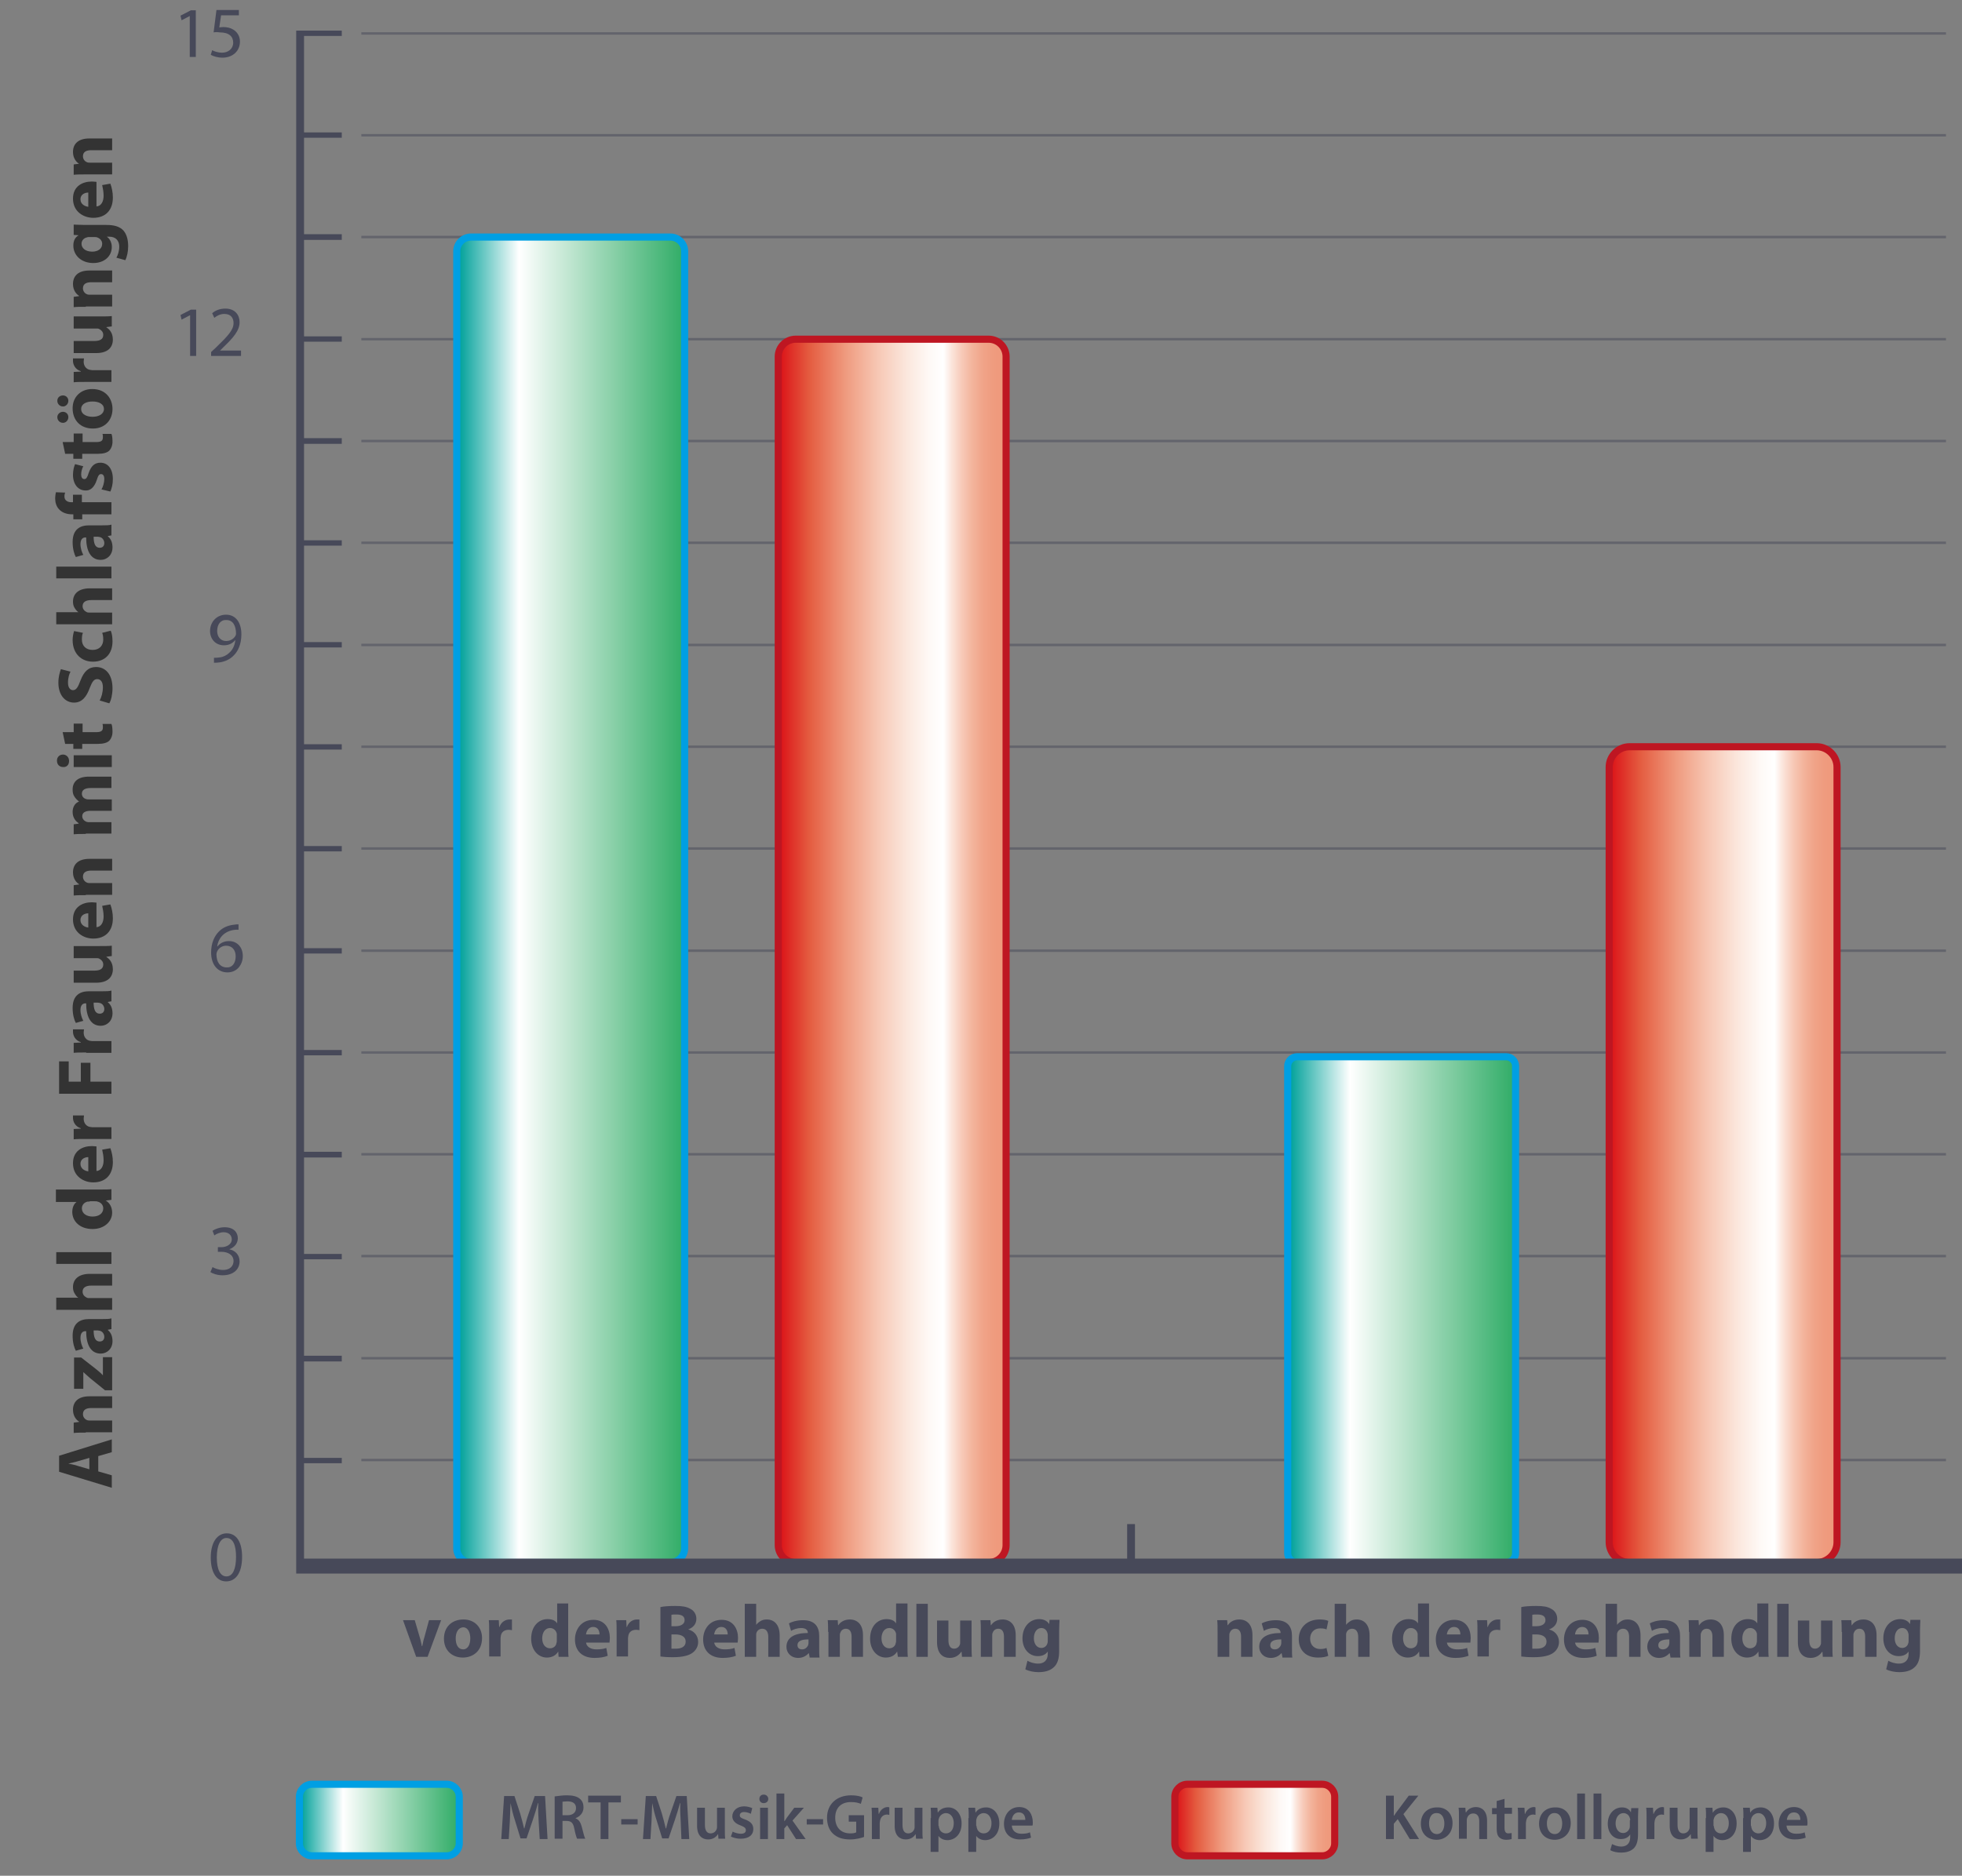 <?xml version="1.0" encoding="utf-8"?>
<!-- Generator: Adobe Illustrator 19.1.0, SVG Export Plug-In . SVG Version: 6.00 Build 0)  -->
<svg version="1.1" id="Ebene_1" xmlns="http://www.w3.org/2000/svg" xmlns:xlink="http://www.w3.org/1999/xlink" x="0px" y="0px"
	 viewBox="0 0 551.1 527" enable-background="new 0 0 551.1 527" xml:space="preserve">
<rect x="0" y="0" width="551.1" height="527" fill="#808080" stroke="none"/>
<line opacity="0.51" fill="none" stroke="#474959" stroke-width="0.688" x1="101.5" y1="9.4" x2="546.6" y2="9.4"/>
<line opacity="0.51" fill="none" stroke="#474959" stroke-width="0.688" x1="101.5" y1="38" x2="546.6" y2="38"/>
<line opacity="0.51" fill="none" stroke="#474959" stroke-width="0.688" x1="101.5" y1="66.6" x2="546.6" y2="66.6"/>
<line opacity="0.51" fill="none" stroke="#474959" stroke-width="0.688" x1="101.5" y1="95.3" x2="546.6" y2="95.3"/>
<line opacity="0.51" fill="none" stroke="#474959" stroke-width="0.688" x1="101.5" y1="123.9" x2="546.6" y2="123.9"/>
<line opacity="0.51" fill="none" stroke="#474959" stroke-width="0.688" x1="101.5" y1="152.5" x2="546.6" y2="152.5"/>
<line opacity="0.51" fill="none" stroke="#474959" stroke-width="0.688" x1="101.5" y1="181.2" x2="546.6" y2="181.2"/>
<line opacity="0.51" fill="none" stroke="#474959" stroke-width="0.688" x1="101.5" y1="209.8" x2="546.6" y2="209.8"/>
<line opacity="0.51" fill="none" stroke="#474959" stroke-width="0.688" x1="101.5" y1="238.4" x2="546.6" y2="238.4"/>
<line opacity="0.51" fill="none" stroke="#474959" stroke-width="0.688" x1="101.5" y1="267.1" x2="546.6" y2="267.1"/>
<line opacity="0.51" fill="none" stroke="#474959" stroke-width="0.688" x1="101.5" y1="295.7" x2="546.6" y2="295.7"/>
<line opacity="0.51" fill="none" stroke="#474959" stroke-width="0.688" x1="101.5" y1="324.3" x2="546.6" y2="324.3"/>
<line opacity="0.51" fill="none" stroke="#474959" stroke-width="0.688" x1="101.5" y1="352.9" x2="546.6" y2="352.9"/>
<line opacity="0.51" fill="none" stroke="#474959" stroke-width="0.688" x1="101.5" y1="381.6" x2="546.6" y2="381.6"/>
<line opacity="0.51" fill="none" stroke="#474959" stroke-width="0.688" x1="101.5" y1="410.2" x2="546.6" y2="410.2"/>
<g>
	<linearGradient id="SVGID_1_" gradientUnits="userSpaceOnUse" x1="128.323" y1="252.793" x2="192.323" y2="252.793">
		<stop  offset="9.326817e-03" style="stop-color:#00A19A"/>
		<stop  offset="0.273" style="stop-color:#FFFFFF"/>
		<stop  offset="1" style="stop-color:#2FAC66"/>
	</linearGradient>
	<path fill="url(#SVGID_1_)" d="M128.3,70.6c0-2.2,1.8-4,4-4h56c2.2,0,4,1.8,4,4V435c0,2.2-1.8,4-4,4h-56c-2.2,0-4-1.8-4-4V70.6z"/>
	<path fill="none" stroke="#009FE3" stroke-width="2" d="M128.3,70.6c0-2.2,1.8-4,4-4h56c2.2,0,4,1.8,4,4V435c0,2.2-1.8,4-4,4h-56
		c-2.2,0-4-1.8-4-4V70.6z"/>
</g>
<g>
	<linearGradient id="SVGID_2_" gradientUnits="userSpaceOnUse" x1="218.608" y1="267.123" x2="282.608" y2="267.123">
		<stop  offset="0" style="stop-color:#DB0F16"/>
		<stop  offset="0.134" style="stop-color:#E45B3F"/>
		<stop  offset="0.294" style="stop-color:#EF9A7E"/>
		<stop  offset="0.439" style="stop-color:#F7C8B5"/>
		<stop  offset="0.564" style="stop-color:#FBE7DD"/>
		<stop  offset="0.663" style="stop-color:#FEF9F6"/>
		<stop  offset="0.725" style="stop-color:#FFFFFF"/>
		<stop  offset="0.764" style="stop-color:#FBE3D9"/>
		<stop  offset="0.807" style="stop-color:#F7C9B7"/>
		<stop  offset="0.852" style="stop-color:#F3B49C"/>
		<stop  offset="0.897" style="stop-color:#F0A489"/>
		<stop  offset="0.946" style="stop-color:#EF9B7E"/>
		<stop  offset="1" style="stop-color:#EE987B"/>
	</linearGradient>
	<path fill="url(#SVGID_2_)" d="M218.6,100.2c0-2.7,2.2-4.9,4.9-4.9h54.2c2.7,0,4.9,2.2,4.9,4.9v333.9c0,2.7-2.2,4.9-4.9,4.9h-54.2
		c-2.7,0-4.9-2.2-4.9-4.9V100.2z"/>
	<path fill="none" stroke="#BE1622" stroke-width="2" d="M218.6,100.2c0-2.7,2.2-4.9,4.9-4.9h54.2c2.7,0,4.9,2.2,4.9,4.9v333.9
		c0,2.7-2.2,4.9-4.9,4.9h-54.2c-2.7,0-4.9-2.2-4.9-4.9V100.2z"/>
</g>
<g>
	<linearGradient id="SVGID_3_" gradientUnits="userSpaceOnUse" x1="361.729" y1="367.962" x2="425.729" y2="367.962">
		<stop  offset="9.326817e-03" style="stop-color:#00A19A"/>
		<stop  offset="0.273" style="stop-color:#FFFFFF"/>
		<stop  offset="1" style="stop-color:#2FAC66"/>
	</linearGradient>
	<path fill="url(#SVGID_3_)" d="M361.7,299.5c0-1.4,1.2-2.6,2.6-2.6h58.8c1.4,0,2.6,1.2,2.6,2.6v136.9c0,1.4-1.2,2.6-2.6,2.6h-58.8
		c-1.4,0-2.6-1.2-2.6-2.6V299.5z"/>
	<path fill="none" stroke="#009FE3" stroke-width="2" d="M361.7,299.5c0-1.4,1.2-2.6,2.6-2.6h58.8c1.4,0,2.6,1.2,2.6,2.6v136.9
		c0,1.4-1.2,2.6-2.6,2.6h-58.8c-1.4,0-2.6-1.2-2.6-2.6V299.5z"/>
</g>
<g>
	<linearGradient id="SVGID_4_" gradientUnits="userSpaceOnUse" x1="452.013" y1="324.385" x2="516.013" y2="324.385">
		<stop  offset="0" style="stop-color:#DB0F16"/>
		<stop  offset="0.134" style="stop-color:#E45B3F"/>
		<stop  offset="0.294" style="stop-color:#EF9A7E"/>
		<stop  offset="0.439" style="stop-color:#F7C8B5"/>
		<stop  offset="0.564" style="stop-color:#FBE7DD"/>
		<stop  offset="0.663" style="stop-color:#FEF9F6"/>
		<stop  offset="0.725" style="stop-color:#FFFFFF"/>
		<stop  offset="0.764" style="stop-color:#FBE3D9"/>
		<stop  offset="0.807" style="stop-color:#F7C9B7"/>
		<stop  offset="0.852" style="stop-color:#F3B49C"/>
		<stop  offset="0.897" style="stop-color:#F0A489"/>
		<stop  offset="0.946" style="stop-color:#EF9B7E"/>
		<stop  offset="1" style="stop-color:#EE987B"/>
	</linearGradient>
	<path fill="url(#SVGID_4_)" d="M452,215.5c0-3.1,2.6-5.7,5.7-5.7h52.6c3.1,0,5.7,2.6,5.7,5.7v217.8c0,3.1-2.6,5.7-5.7,5.7h-52.6
		c-3.1,0-5.7-2.6-5.7-5.7V215.5z"/>
	<path fill="none" stroke="#BE1622" stroke-width="2" d="M452,215.5c0-3.1,2.6-5.7,5.7-5.7h52.6c3.1,0,5.7,2.6,5.7,5.7v217.8
		c0,3.1-2.6,5.7-5.7,5.7h-52.6c-3.1,0-5.7-2.6-5.7-5.7V215.5z"/>
</g>
<polygon fill="#474959" points="318.8,437.9 318.8,428.2 316.6,428.2 316.6,437.9 85.4,437.9 85.4,411.1 96,411.1 96,409.6 
	85.4,409.6 85.4,382.5 96,382.5 96,380.9 85.4,380.9 85.4,353.8 96,353.8 96,352.3 85.4,352.3 85.4,325.2 96,325.2 96,323.6 
	85.4,323.6 85.4,296.5 96,296.5 96,295 85.4,295 85.4,267.9 96,267.9 96,266.4 85.4,266.4 85.4,239.2 96,239.2 96,237.7 85.4,237.7 
	85.4,210.6 96,210.6 96,209.1 85.4,209.1 85.4,181.9 96,181.9 96,180.4 85.4,180.4 85.4,153.3 96,153.3 96,151.8 85.4,151.8 
	85.4,124.7 96,124.7 96,123.1 85.4,123.1 85.4,96 96,96 96,94.5 85.4,94.5 85.4,67.4 96,67.4 96,65.8 85.4,65.8 85.4,38.7 96,38.7 
	96,37.2 85.4,37.2 85.4,10.1 96,10.1 96,8.6 83.2,8.6 83.2,442.1 551.1,442.1 551.1,437.9 "/>
<g>
	<path fill="#474959" d="M342,458.5c0-1.3,0-2.4-0.1-3.3h2.8l0.1,1.4h0.1c0.4-0.7,1.5-1.6,3.2-1.6c2.1,0,3.7,1.4,3.7,4.4v6.1h-3.2
		v-5.7c0-1.3-0.5-2.2-1.6-2.2c-0.9,0-1.4,0.6-1.6,1.2c-0.1,0.2-0.1,0.5-0.1,0.8v5.9H342V458.5z"/>
	<path fill="#474959" d="M360.2,465.5l-0.2-1h-0.1c-0.7,0.8-1.7,1.3-2.9,1.3c-2.1,0-3.3-1.5-3.3-3.1c0-2.7,2.4-3.9,6-3.9v-0.1
		c0-0.5-0.3-1.3-1.9-1.3c-1,0-2.2,0.4-2.8,0.8l-0.6-2.1c0.7-0.4,2.1-0.9,4-0.9c3.4,0,4.5,2,4.5,4.4v3.6c0,1,0,1.9,0.1,2.5H360.2z
		 M359.8,460.6c-1.7,0-3,0.4-3,1.6c0,0.8,0.5,1.2,1.3,1.2c0.8,0,1.4-0.5,1.7-1.2c0-0.2,0.1-0.4,0.1-0.5V460.6z"/>
	<path fill="#474959" d="M373.1,465.2c-0.6,0.3-1.6,0.5-2.9,0.5c-3.3,0-5.4-2-5.4-5.2c0-3,2.1-5.5,5.9-5.5c0.8,0,1.8,0.1,2.4,0.4
		l-0.5,2.4c-0.4-0.2-0.9-0.3-1.8-0.3c-1.7,0-2.8,1.2-2.8,2.9c0,1.9,1.3,2.9,2.8,2.9c0.8,0,1.3-0.1,1.8-0.3L373.1,465.2z"/>
	<path fill="#474959" d="M374.9,450.6h3.2v5.9h0c0.3-0.4,0.8-0.8,1.3-1.1c0.5-0.3,1.1-0.4,1.7-0.4c2,0,3.6,1.4,3.6,4.5v6h-3.2v-5.6
		c0-1.3-0.5-2.3-1.7-2.3c-0.8,0-1.4,0.5-1.6,1.1c-0.1,0.2-0.1,0.5-0.1,0.7v6.1h-3.2V450.6z"/>
	<path fill="#474959" d="M401.4,450.6v11.8c0,1.2,0,2.4,0.1,3.1h-2.8l-0.1-1.5h0c-0.7,1.2-1.9,1.7-3.2,1.7c-2.4,0-4.4-2.1-4.4-5.3
		c0-3.5,2.1-5.5,4.6-5.5c1.3,0,2.2,0.4,2.7,1.2h0v-5.6H401.4z M398.2,459.6c0-0.2,0-0.4,0-0.6c-0.2-0.9-0.9-1.6-1.9-1.6
		c-1.4,0-2.2,1.3-2.2,2.9c0,1.7,0.9,2.8,2.2,2.8c0.9,0,1.7-0.6,1.8-1.5c0.1-0.2,0.1-0.5,0.1-0.7V459.6z"/>
	<path fill="#474959" d="M406.4,461.4c0.1,1.3,1.4,2,2.9,2c1.1,0,2-0.1,2.8-0.4l0.4,2.2c-1.1,0.4-2.3,0.6-3.7,0.6
		c-3.5,0-5.5-2-5.5-5.2c0-2.6,1.6-5.5,5.2-5.5c3.3,0,4.6,2.6,4.6,5.1c0,0.5-0.1,1-0.1,1.3H406.4z M410.2,459.2
		c0-0.8-0.3-2.1-1.8-2.1c-1.3,0-1.9,1.2-2,2.1H410.2z"/>
	<path fill="#474959" d="M415,458.6c0-1.5,0-2.5-0.1-3.4h2.8l0.1,1.9h0.1c0.5-1.5,1.8-2.1,2.8-2.1c0.3,0,0.4,0,0.7,0v3
		c-0.2,0-0.5-0.1-0.9-0.1c-1.2,0-2,0.6-2.2,1.6c0,0.2-0.1,0.5-0.1,0.7v5.2H415V458.6z"/>
	<path fill="#474959" d="M427.4,451.5c0.8-0.2,2.5-0.3,4.1-0.3c2,0,3.2,0.2,4.2,0.8c1,0.5,1.7,1.5,1.7,2.8c0,1.3-0.7,2.4-2.3,3v0
		c1.6,0.4,2.8,1.7,2.8,3.5c0,1.3-0.6,2.3-1.5,3c-1,0.8-2.8,1.3-5.6,1.3c-1.6,0-2.8-0.1-3.5-0.2V451.5z M430.5,456.9h1
		c1.7,0,2.6-0.7,2.6-1.7c0-1.1-0.8-1.6-2.3-1.6c-0.7,0-1.1,0-1.4,0.1V456.9z M430.5,463.2c0.3,0,0.7,0,1.2,0c1.4,0,2.7-0.5,2.7-2
		c0-1.4-1.3-2-2.9-2h-1.1V463.2z"/>
	<path fill="#474959" d="M442.4,461.4c0.1,1.3,1.4,2,2.9,2c1.1,0,2-0.1,2.8-0.4l0.4,2.2c-1,0.4-2.3,0.6-3.7,0.6
		c-3.5,0-5.5-2-5.5-5.2c0-2.6,1.6-5.5,5.2-5.5c3.3,0,4.6,2.6,4.6,5.1c0,0.5-0.1,1-0.1,1.3H442.4z M446.2,459.2
		c0-0.8-0.3-2.1-1.8-2.1c-1.3,0-1.9,1.2-2,2.1H446.2z"/>
	<path fill="#474959" d="M451,450.6h3.2v5.9h0c0.3-0.4,0.8-0.8,1.3-1.1c0.5-0.3,1.1-0.4,1.7-0.4c2,0,3.6,1.4,3.6,4.5v6h-3.2v-5.6
		c0-1.3-0.5-2.3-1.7-2.3c-0.8,0-1.4,0.5-1.6,1.1c-0.1,0.2-0.1,0.5-0.1,0.7v6.1H451V450.6z"/>
	<path fill="#474959" d="M469.2,465.5l-0.2-1h-0.1c-0.7,0.8-1.7,1.3-2.9,1.3c-2.1,0-3.3-1.5-3.3-3.1c0-2.7,2.4-3.9,6-3.9v-0.1
		c0-0.5-0.3-1.3-1.9-1.3c-1.1,0-2.2,0.4-2.8,0.8l-0.6-2.1c0.7-0.4,2.1-0.9,4-0.9c3.4,0,4.5,2,4.5,4.4v3.6c0,1,0,1.9,0.1,2.5H469.2z
		 M468.8,460.6c-1.7,0-3,0.4-3,1.6c0,0.8,0.5,1.2,1.3,1.2c0.8,0,1.4-0.5,1.7-1.2c0-0.2,0.1-0.4,0.1-0.5V460.6z"/>
	<path fill="#474959" d="M474.4,458.5c0-1.3,0-2.4-0.1-3.3h2.8l0.1,1.4h0.1c0.4-0.7,1.5-1.6,3.2-1.6c2.1,0,3.7,1.4,3.7,4.4v6.1H481
		v-5.7c0-1.3-0.5-2.2-1.6-2.2c-0.9,0-1.4,0.6-1.6,1.2c-0.1,0.2-0.1,0.5-0.1,0.8v5.9h-3.2V458.5z"/>
	<path fill="#474959" d="M496.7,450.6v11.8c0,1.2,0,2.4,0.1,3.1h-2.8l-0.1-1.5h0c-0.7,1.2-1.9,1.7-3.2,1.7c-2.4,0-4.4-2.1-4.4-5.3
		c0-3.5,2.1-5.5,4.6-5.5c1.3,0,2.2,0.4,2.7,1.2h0v-5.6H496.7z M493.5,459.6c0-0.2,0-0.4,0-0.6c-0.2-0.9-0.9-1.6-1.9-1.6
		c-1.4,0-2.2,1.3-2.2,2.9c0,1.7,0.9,2.8,2.2,2.8c0.9,0,1.7-0.6,1.8-1.5c0.1-0.2,0.1-0.5,0.1-0.7V459.6z"/>
	<path fill="#474959" d="M499.2,450.6h3.2v14.9h-3.2V450.6z"/>
	<path fill="#474959" d="M514.7,462.2c0,1.3,0,2.4,0.1,3.3H512l-0.1-1.4h-0.1c-0.4,0.6-1.4,1.7-3.2,1.7c-2.1,0-3.6-1.3-3.6-4.5v-6
		h3.2v5.5c0,1.5,0.5,2.4,1.6,2.4c0.9,0,1.4-0.6,1.6-1.1c0.1-0.2,0.1-0.4,0.1-0.7v-6.1h3.2V462.2z"/>
	<path fill="#474959" d="M517.3,458.5c0-1.3,0-2.4-0.1-3.3h2.8l0.1,1.4h0.1c0.4-0.7,1.5-1.6,3.2-1.6c2.1,0,3.7,1.4,3.7,4.4v6.1h-3.2
		v-5.7c0-1.3-0.5-2.2-1.6-2.2c-0.9,0-1.4,0.6-1.6,1.2c-0.1,0.2-0.1,0.5-0.1,0.8v5.9h-3.2V458.5z"/>
	<path fill="#474959" d="M539.4,455.2c0,0.7-0.1,1.5-0.1,3v5.7c0,2-0.4,3.6-1.6,4.6c-1.1,1-2.7,1.3-4.2,1.3c-1.3,0-2.8-0.3-3.7-0.8
		l0.6-2.4c0.7,0.4,1.8,0.8,3,0.8c1.5,0,2.7-0.8,2.7-2.7v-0.7h0c-0.6,0.9-1.6,1.3-2.8,1.3c-2.5,0-4.3-2.1-4.3-5
		c0-3.3,2.1-5.4,4.7-5.4c1.4,0,2.3,0.6,2.8,1.4h0l0.1-1.2H539.4z M536.1,459.4c0-0.2,0-0.4-0.1-0.6c-0.2-0.8-0.8-1.4-1.7-1.4
		c-1.2,0-2.1,1.1-2.1,2.9c0,1.5,0.8,2.7,2.1,2.7c0.8,0,1.5-0.5,1.7-1.3c0.1-0.2,0.1-0.6,0.1-0.8V459.4z"/>
</g>
<g>
	<path fill="#474959" d="M116.5,455.2l1.4,4.8c0.3,0.9,0.4,1.7,0.6,2.5h0.1c0.2-0.8,0.3-1.6,0.6-2.5l1.3-4.8h3.4l-3.8,10.3h-3.2
		l-3.7-10.3H116.5z"/>
	<path fill="#474959" d="M135.4,460.2c0,3.8-2.7,5.5-5.4,5.5c-3,0-5.3-2-5.3-5.3c0-3.3,2.2-5.4,5.5-5.4
		C133.3,455,135.4,457.2,135.4,460.2z M128,460.3c0,1.8,0.7,3.1,2.1,3.1c1.2,0,2-1.2,2-3.1c0-1.5-0.6-3.1-2-3.1
		C128.6,457.3,128,458.8,128,460.3z"/>
	<path fill="#474959" d="M137.4,458.6c0-1.5,0-2.5-0.1-3.4h2.8l0.1,1.9h0.1c0.5-1.5,1.8-2.1,2.8-2.1c0.3,0,0.4,0,0.7,0v3
		c-0.2,0-0.5-0.1-0.9-0.1c-1.2,0-2,0.6-2.2,1.6c0,0.2-0.1,0.5-0.1,0.7v5.2h-3.2V458.6z"/>
	<path fill="#474959" d="M159.6,450.6v11.8c0,1.2,0,2.4,0.1,3.1h-2.8l-0.1-1.5h0c-0.7,1.2-1.9,1.7-3.2,1.7c-2.4,0-4.4-2.1-4.4-5.3
		c0-3.5,2.1-5.5,4.6-5.5c1.3,0,2.2,0.4,2.7,1.2h0v-5.6H159.6z M156.4,459.6c0-0.2,0-0.4,0-0.6c-0.2-0.9-0.9-1.6-1.9-1.6
		c-1.4,0-2.2,1.3-2.2,2.9c0,1.7,0.9,2.8,2.2,2.8c0.9,0,1.7-0.6,1.8-1.5c0.1-0.2,0.1-0.5,0.1-0.7V459.6z"/>
	<path fill="#474959" d="M164.6,461.4c0.1,1.3,1.4,2,2.9,2c1.1,0,2-0.1,2.8-0.4l0.4,2.2c-1,0.4-2.3,0.6-3.7,0.6
		c-3.5,0-5.5-2-5.5-5.2c0-2.6,1.6-5.5,5.2-5.5c3.3,0,4.6,2.6,4.6,5.1c0,0.5-0.1,1-0.1,1.3H164.6z M168.4,459.2
		c0-0.8-0.3-2.1-1.8-2.1c-1.3,0-1.9,1.2-2,2.1H168.4z"/>
	<path fill="#474959" d="M173.2,458.6c0-1.5,0-2.5-0.1-3.4h2.8l0.1,1.9h0.1c0.5-1.5,1.8-2.1,2.8-2.1c0.3,0,0.4,0,0.7,0v3
		c-0.2,0-0.5-0.1-0.9-0.1c-1.2,0-2,0.6-2.2,1.6c0,0.2-0.1,0.5-0.1,0.7v5.2h-3.2V458.6z"/>
	<path fill="#474959" d="M185.6,451.5c0.8-0.2,2.5-0.3,4.1-0.3c2,0,3.1,0.2,4.2,0.8c1,0.5,1.7,1.5,1.7,2.8c0,1.3-0.7,2.4-2.3,3v0
		c1.6,0.4,2.8,1.7,2.8,3.5c0,1.3-0.6,2.3-1.5,3c-1,0.8-2.8,1.3-5.6,1.3c-1.6,0-2.8-0.1-3.5-0.2V451.5z M188.7,456.9h1
		c1.7,0,2.6-0.7,2.6-1.7c0-1.1-0.8-1.6-2.3-1.6c-0.7,0-1.1,0-1.4,0.1V456.9z M188.7,463.2c0.3,0,0.7,0,1.2,0c1.4,0,2.7-0.5,2.7-2
		c0-1.4-1.3-2-2.9-2h-1.1V463.2z"/>
	<path fill="#474959" d="M200.6,461.4c0.1,1.3,1.4,2,2.9,2c1.1,0,2-0.1,2.8-0.4l0.4,2.2c-1,0.4-2.3,0.6-3.7,0.6
		c-3.5,0-5.5-2-5.5-5.2c0-2.6,1.6-5.5,5.2-5.5c3.3,0,4.6,2.6,4.6,5.1c0,0.5-0.1,1-0.1,1.3H200.6z M204.4,459.2
		c0-0.8-0.3-2.1-1.8-2.1c-1.3,0-1.9,1.2-2,2.1H204.4z"/>
	<path fill="#474959" d="M209.2,450.6h3.2v5.9h0c0.3-0.4,0.8-0.8,1.3-1.1c0.5-0.3,1.1-0.4,1.7-0.4c2,0,3.6,1.4,3.6,4.5v6h-3.2v-5.6
		c0-1.3-0.5-2.3-1.7-2.3c-0.8,0-1.4,0.5-1.6,1.1c-0.1,0.2-0.1,0.5-0.1,0.7v6.1h-3.2V450.6z"/>
	<path fill="#474959" d="M227.4,465.5l-0.2-1h-0.1c-0.7,0.8-1.7,1.3-2.9,1.3c-2.1,0-3.3-1.5-3.3-3.1c0-2.7,2.4-3.9,6-3.9v-0.1
		c0-0.5-0.3-1.3-1.9-1.3c-1,0-2.2,0.4-2.8,0.8l-0.6-2.1c0.7-0.4,2.1-0.9,4-0.9c3.4,0,4.5,2,4.5,4.4v3.6c0,1,0,1.9,0.1,2.5H227.4z
		 M227,460.6c-1.7,0-3,0.4-3,1.6c0,0.8,0.5,1.2,1.3,1.2c0.8,0,1.4-0.5,1.7-1.2c0-0.2,0.1-0.4,0.1-0.5V460.6z"/>
	<path fill="#474959" d="M232.6,458.5c0-1.3,0-2.4-0.1-3.3h2.8l0.1,1.4h0.1c0.4-0.7,1.5-1.6,3.2-1.6c2.1,0,3.7,1.4,3.7,4.4v6.1h-3.2
		v-5.7c0-1.3-0.5-2.2-1.6-2.2c-0.9,0-1.4,0.6-1.6,1.2c-0.1,0.2-0.1,0.5-0.1,0.8v5.9h-3.2V458.5z"/>
	<path fill="#474959" d="M254.9,450.6v11.8c0,1.2,0,2.4,0.1,3.1h-2.8L252,464h0c-0.7,1.2-1.9,1.7-3.2,1.7c-2.4,0-4.4-2.1-4.4-5.3
		c0-3.5,2.1-5.5,4.6-5.5c1.3,0,2.2,0.4,2.7,1.2h0v-5.6H254.9z M251.7,459.6c0-0.2,0-0.4,0-0.6c-0.2-0.9-0.9-1.6-1.9-1.6
		c-1.4,0-2.2,1.3-2.2,2.9c0,1.7,0.9,2.8,2.2,2.8c0.9,0,1.7-0.6,1.8-1.5c0.1-0.2,0.1-0.5,0.1-0.7V459.6z"/>
	<path fill="#474959" d="M257.4,450.6h3.2v14.9h-3.2V450.6z"/>
	<path fill="#474959" d="M272.9,462.2c0,1.3,0,2.4,0.1,3.3h-2.8l-0.1-1.4H270c-0.4,0.6-1.4,1.7-3.2,1.7c-2.1,0-3.6-1.3-3.6-4.5v-6
		h3.2v5.5c0,1.5,0.5,2.4,1.6,2.4c0.9,0,1.4-0.6,1.6-1.1c0.1-0.2,0.1-0.4,0.1-0.7v-6.1h3.2V462.2z"/>
	<path fill="#474959" d="M275.5,458.5c0-1.3,0-2.4-0.1-3.3h2.8l0.1,1.4h0.1c0.4-0.7,1.5-1.6,3.2-1.6c2.1,0,3.7,1.4,3.7,4.4v6.1H282
		v-5.7c0-1.3-0.5-2.2-1.6-2.2c-0.9,0-1.4,0.6-1.6,1.2c-0.1,0.2-0.1,0.5-0.1,0.8v5.9h-3.2V458.5z"/>
	<path fill="#474959" d="M297.6,455.2c0,0.7-0.1,1.5-0.1,3v5.7c0,2-0.4,3.6-1.6,4.6c-1.1,1-2.7,1.3-4.2,1.3c-1.3,0-2.8-0.3-3.7-0.8
		l0.6-2.4c0.7,0.4,1.8,0.8,3,0.8c1.5,0,2.7-0.8,2.7-2.7v-0.7h0c-0.6,0.9-1.6,1.3-2.8,1.3c-2.5,0-4.3-2.1-4.3-5
		c0-3.3,2.1-5.4,4.7-5.4c1.4,0,2.3,0.6,2.8,1.4h0l0.1-1.2H297.6z M294.3,459.4c0-0.2,0-0.4-0.1-0.6c-0.2-0.8-0.8-1.4-1.7-1.4
		c-1.2,0-2.1,1.1-2.1,2.9c0,1.5,0.8,2.7,2.1,2.7c0.8,0,1.5-0.5,1.7-1.3c0.1-0.2,0.1-0.6,0.1-0.8V459.4z"/>
</g>
<g>
	<path fill="#474959" d="M389.3,504.5h2.2v5.6h0.1c0.3-0.5,0.6-0.9,0.9-1.3l3.2-4.3h2.7l-4.2,5.2l4.4,7H396l-3.4-5.6l-1.1,1.3v4.3
		h-2.2V504.5z"/>
	<path fill="#474959" d="M408,512.2c0,3.2-2.3,4.7-4.5,4.7c-2.5,0-4.4-1.7-4.4-4.5c0-2.9,1.9-4.6,4.5-4.6
		C406.2,507.7,408,509.5,408,512.2z M401.4,512.3c0,1.7,0.8,3,2.2,3c1.3,0,2.1-1.2,2.1-3c0-1.4-0.6-2.9-2.1-2.9
		C402,509.3,401.4,510.8,401.4,512.3z"/>
	<path fill="#474959" d="M409.8,510.5c0-1,0-1.9-0.1-2.6h1.9l0.1,1.3h0.1c0.4-0.7,1.3-1.5,2.8-1.5c1.5,0,3.1,1,3.1,3.8v5.2h-2.2v-5
		c0-1.3-0.5-2.2-1.7-2.2c-0.9,0-1.5,0.6-1.7,1.3c-0.1,0.2-0.1,0.5-0.1,0.7v5.1h-2.2V510.5z"/>
	<path fill="#474959" d="M422.6,505.4v2.5h2.1v1.7h-2.1v3.9c0,1.1,0.3,1.6,1.1,1.6c0.4,0,0.7-0.1,0.9-0.1l0,1.7
		c-0.3,0.1-0.9,0.2-1.6,0.2c-0.8,0-1.5-0.3-1.9-0.7c-0.5-0.5-0.7-1.3-0.7-2.4v-4.1h-1.3v-1.7h1.3v-2L422.6,505.4z"/>
	<path fill="#474959" d="M426.4,510.7c0-1.2,0-2-0.1-2.8h1.9l0.1,1.7h0.1c0.4-1.2,1.5-1.9,2.4-1.9c0.2,0,0.3,0,0.5,0.1v2.1
		c-0.2,0-0.4-0.1-0.6-0.1c-1.1,0-1.8,0.7-2,1.7c0,0.2-0.1,0.4-0.1,0.7v4.5h-2.2V510.7z"/>
	<path fill="#474959" d="M441.2,512.2c0,3.2-2.3,4.7-4.5,4.7c-2.5,0-4.4-1.7-4.4-4.5c0-2.9,1.9-4.6,4.5-4.6
		C439.4,507.7,441.2,509.5,441.2,512.2z M434.5,512.3c0,1.7,0.8,3,2.2,3c1.3,0,2.1-1.2,2.1-3c0-1.4-0.6-2.9-2.1-2.9
		C435.2,509.3,434.5,510.8,434.5,512.3z"/>
	<path fill="#474959" d="M443,503.9h2.2v12.8H443V503.9z"/>
	<path fill="#474959" d="M447.6,503.9h2.2v12.8h-2.2V503.9z"/>
	<path fill="#474959" d="M460.2,507.9c0,0.6-0.1,1.3-0.1,2.5v5c0,1.8-0.4,3.2-1.3,4c-0.9,0.8-2.2,1.1-3.4,1.1
		c-1.1,0-2.3-0.2-3.1-0.7l0.5-1.7c0.6,0.3,1.5,0.7,2.6,0.7c1.4,0,2.5-0.8,2.5-2.6v-0.8h0c-0.5,0.8-1.4,1.3-2.6,1.3
		c-2.2,0-3.7-1.8-3.7-4.3c0-2.9,1.9-4.6,4-4.6c1.3,0,2.1,0.6,2.5,1.4h0l0.1-1.2H460.2z M457.9,511.4c0-0.2,0-0.4-0.1-0.6
		c-0.2-0.8-0.9-1.4-1.8-1.4c-1.2,0-2.2,1.1-2.2,2.9c0,1.5,0.8,2.7,2.1,2.7c0.8,0,1.5-0.5,1.8-1.3c0.1-0.2,0.1-0.5,0.1-0.8V511.4z"/>
	<path fill="#474959" d="M462.5,510.7c0-1.2,0-2-0.1-2.8h1.9l0.1,1.7h0.1c0.4-1.2,1.5-1.9,2.4-1.9c0.2,0,0.3,0,0.5,0.1v2.1
		c-0.2,0-0.4-0.1-0.6-0.1c-1.1,0-1.8,0.7-2,1.7c0,0.2-0.1,0.4-0.1,0.7v4.5h-2.2V510.7z"/>
	<path fill="#474959" d="M476.8,514c0,1,0,1.9,0.1,2.6h-1.9l-0.1-1.3h0c-0.4,0.6-1.2,1.5-2.8,1.5c-1.6,0-3.1-1-3.1-3.8v-5.1h2.2v4.8
		c0,1.5,0.5,2.4,1.6,2.4c0.9,0,1.5-0.6,1.7-1.2c0.1-0.2,0.1-0.4,0.1-0.7v-5.3h2.2V514z"/>
	<path fill="#474959" d="M479.2,510.8c0-1.2,0-2.1-0.1-2.9h1.9l0.1,1.4h0c0.6-1,1.7-1.5,3-1.5c2,0,3.7,1.7,3.7,4.5
		c0,3.2-2,4.7-4,4.7c-1.1,0-2-0.5-2.5-1.2h0v4.5h-2.2V510.8z M481.4,513c0,0.2,0,0.4,0.1,0.6c0.2,0.9,1,1.5,1.9,1.5
		c1.4,0,2.2-1.2,2.2-2.9c0-1.5-0.8-2.8-2.2-2.8c-0.9,0-1.8,0.7-2,1.6c-0.1,0.2-0.1,0.4-0.1,0.6V513z"/>
	<path fill="#474959" d="M489.7,510.8c0-1.2,0-2.1-0.1-2.9h1.9l0.1,1.4h0c0.6-1,1.7-1.5,3-1.5c2,0,3.7,1.7,3.7,4.5
		c0,3.2-2,4.7-4,4.7c-1.1,0-2-0.5-2.5-1.2h0v4.5h-2.2V510.8z M491.9,513c0,0.2,0,0.4,0.1,0.6c0.2,0.9,1,1.5,1.9,1.5
		c1.4,0,2.2-1.2,2.2-2.9c0-1.5-0.8-2.8-2.2-2.8c-0.9,0-1.8,0.7-2,1.6c-0.1,0.2-0.1,0.4-0.1,0.6V513z"/>
	<path fill="#474959" d="M501.8,512.9c0.1,1.6,1.3,2.3,2.7,2.3c1,0,1.8-0.1,2.4-0.4l0.3,1.5c-0.8,0.3-1.8,0.5-3.1,0.5
		c-2.8,0-4.5-1.7-4.5-4.4c0-2.4,1.5-4.7,4.3-4.7c2.8,0,3.8,2.3,3.8,4.3c0,0.4,0,0.7-0.1,0.9H501.8z M505.7,511.3
		c0-0.8-0.3-2.1-1.8-2.1c-1.4,0-1.9,1.2-2,2.1H505.7z"/>
</g>
<g>
	<path fill="#474959" d="M151.3,511.7c-0.1-1.6-0.2-3.5-0.1-5.1h-0.1c-0.4,1.5-0.9,3.1-1.4,4.6l-1.8,5.3h-1.7l-1.6-5.2
		c-0.5-1.5-0.9-3.2-1.2-4.7h0c-0.1,1.6-0.1,3.5-0.2,5.2l-0.3,4.9h-2.1l0.8-12.1h2.9l1.6,4.9c0.4,1.4,0.8,2.9,1.1,4.2h0.1
		c0.3-1.3,0.7-2.8,1.2-4.2l1.7-4.9h2.9l0.7,12.1h-2.2L151.3,511.7z"/>
	<path fill="#474959" d="M155.9,504.7c0.8-0.1,2.1-0.3,3.3-0.3c1.7,0,2.9,0.3,3.7,1c0.7,0.6,1,1.4,1,2.4c0,1.6-1.1,2.6-2.2,3v0.1
		c0.9,0.3,1.4,1.2,1.7,2.3c0.4,1.5,0.7,2.9,1,3.4h-2.3c-0.2-0.4-0.5-1.4-0.8-2.9c-0.3-1.6-0.9-2.1-2.2-2.1h-1.1v5h-2.2V504.7z
		 M158.1,510h1.3c1.5,0,2.4-0.8,2.4-2c0-1.3-0.9-1.9-2.4-1.9c-0.7,0-1.2,0.1-1.4,0.1V510z"/>
	<path fill="#474959" d="M168.7,506.4h-3.5v-1.9h9.2v1.9h-3.5v10.3h-2.2V506.4z"/>
	<path fill="#474959" d="M179.1,511.1v1.5h-4.6v-1.5H179.1z"/>
	<path fill="#474959" d="M191.2,511.7c-0.1-1.6-0.2-3.5-0.1-5.1H191c-0.4,1.5-0.9,3.1-1.4,4.6l-1.8,5.3H186l-1.6-5.2
		c-0.5-1.5-0.9-3.2-1.2-4.7h0c-0.1,1.6-0.1,3.5-0.2,5.2l-0.3,4.9h-2.1l0.8-12.1h2.9l1.6,4.9c0.4,1.4,0.8,2.9,1.1,4.2h0.1
		c0.3-1.3,0.7-2.8,1.2-4.2l1.7-4.9h2.9l0.7,12.1h-2.2L191.2,511.7z"/>
	<path fill="#474959" d="M203.6,514c0,1,0,1.9,0.1,2.6h-1.9l-0.1-1.3h0c-0.4,0.6-1.2,1.5-2.8,1.5c-1.6,0-3.1-1-3.1-3.8v-5.1h2.2v4.8
		c0,1.5,0.5,2.4,1.6,2.4c0.9,0,1.5-0.6,1.7-1.2c0.1-0.2,0.1-0.4,0.1-0.7v-5.3h2.2V514z"/>
	<path fill="#474959" d="M205.8,514.6c0.5,0.3,1.5,0.6,2.3,0.6c1,0,1.4-0.4,1.4-1c0-0.6-0.4-0.9-1.4-1.3c-1.7-0.6-2.4-1.5-2.4-2.6
		c0-1.5,1.3-2.8,3.3-2.8c1,0,1.8,0.3,2.3,0.5l-0.4,1.6c-0.4-0.2-1.1-0.5-1.9-0.5c-0.8,0-1.2,0.4-1.2,0.9c0,0.6,0.4,0.8,1.5,1.2
		c1.6,0.6,2.3,1.4,2.3,2.7c0,1.6-1.2,2.7-3.6,2.7c-1.1,0-2-0.3-2.7-0.6L205.8,514.6z"/>
	<path fill="#474959" d="M215.8,505.4c0,0.7-0.5,1.2-1.3,1.2c-0.7,0-1.2-0.5-1.2-1.2c0-0.7,0.5-1.2,1.2-1.2
		C215.3,504.2,215.8,504.8,215.8,505.4z M213.5,516.7v-8.8h2.2v8.8H213.5z"/>
	<path fill="#474959" d="M220.3,511.7L220.3,511.7c0.3-0.3,0.5-0.7,0.7-1l2.1-2.8h2.7l-3.2,3.6l3.7,5.2h-2.7l-2.5-3.9l-0.8,0.9v3
		h-2.2v-12.8h2.2V511.7z"/>
	<path fill="#474959" d="M231.2,511.1v1.5h-4.6v-1.5H231.2z"/>
	<path fill="#474959" d="M242.7,516.1c-0.8,0.3-2.3,0.7-3.9,0.7c-2.1,0-3.6-0.5-4.8-1.6c-1.1-1-1.7-2.6-1.7-4.5
		c0-3.8,2.7-6.3,6.8-6.3c1.5,0,2.7,0.3,3.2,0.6l-0.5,1.8c-0.7-0.3-1.5-0.5-2.8-0.5c-2.6,0-4.4,1.5-4.4,4.4c0,2.8,1.7,4.4,4.2,4.4
		c0.8,0,1.4-0.1,1.7-0.3v-3h-2.1V510h4.3V516.1z"/>
	<path fill="#474959" d="M244.9,510.7c0-1.2,0-2-0.1-2.8h1.9l0.1,1.7h0.1c0.4-1.2,1.5-1.9,2.4-1.9c0.2,0,0.3,0,0.5,0.1v2.1
		c-0.2,0-0.4-0.1-0.6-0.1c-1.1,0-1.8,0.7-2,1.7c0,0.2-0.1,0.4-0.1,0.7v4.5h-2.2V510.7z"/>
	<path fill="#474959" d="M259.1,514c0,1,0,1.9,0.1,2.6h-1.9l-0.1-1.3h0c-0.4,0.6-1.2,1.5-2.8,1.5c-1.6,0-3.1-1-3.1-3.8v-5.1h2.2v4.8
		c0,1.5,0.5,2.4,1.6,2.4c0.9,0,1.5-0.6,1.7-1.2c0.1-0.2,0.1-0.4,0.1-0.7v-5.3h2.2V514z"/>
	<path fill="#474959" d="M261.5,510.8c0-1.2,0-2.1-0.1-2.9h1.9l0.1,1.4h0c0.6-1,1.7-1.5,3-1.5c2,0,3.7,1.7,3.7,4.5
		c0,3.2-2,4.7-4,4.7c-1.1,0-2-0.5-2.5-1.2h0v4.5h-2.2V510.8z M263.7,513c0,0.2,0,0.4,0.1,0.6c0.2,0.9,1,1.5,1.9,1.5
		c1.4,0,2.2-1.2,2.2-2.9c0-1.5-0.8-2.8-2.2-2.8c-0.9,0-1.8,0.7-2,1.6c-0.1,0.2-0.1,0.4-0.1,0.6V513z"/>
	<path fill="#474959" d="M272.1,510.8c0-1.2,0-2.1-0.1-2.9h1.9l0.1,1.4h0c0.6-1,1.7-1.5,3-1.5c2,0,3.7,1.7,3.7,4.5
		c0,3.2-2,4.7-4,4.7c-1.1,0-2-0.5-2.5-1.2h0v4.5h-2.2V510.8z M274.3,513c0,0.2,0,0.4,0.1,0.6c0.2,0.9,1,1.5,1.9,1.5
		c1.4,0,2.2-1.2,2.2-2.9c0-1.5-0.8-2.8-2.2-2.8c-0.9,0-1.8,0.7-2,1.6c-0.1,0.2-0.1,0.4-0.1,0.6V513z"/>
	<path fill="#474959" d="M284.2,512.9c0.1,1.6,1.3,2.3,2.7,2.3c1,0,1.8-0.1,2.4-0.4l0.3,1.5c-0.8,0.3-1.8,0.5-3.1,0.5
		c-2.8,0-4.5-1.7-4.5-4.4c0-2.4,1.5-4.7,4.3-4.7c2.8,0,3.8,2.3,3.8,4.3c0,0.4,0,0.7-0.1,0.9H284.2z M288,511.3
		c0-0.8-0.3-2.1-1.8-2.1c-1.4,0-1.9,1.2-2,2.1H288z"/>
</g>
<g>
	<linearGradient id="SVGID_5_" gradientUnits="userSpaceOnUse" x1="84.113" y1="511.375" x2="128.951" y2="511.375">
		<stop  offset="9.326817e-03" style="stop-color:#00A19A"/>
		<stop  offset="0.273" style="stop-color:#FFFFFF"/>
		<stop  offset="1" style="stop-color:#2FAC66"/>
	</linearGradient>
	<path fill="url(#SVGID_5_)" d="M84.1,504.8c0-1.9,1.6-3.5,3.5-3.5h37.9c1.9,0,3.5,1.6,3.5,3.5v13.1c0,1.9-1.6,3.5-3.5,3.5H87.6
		c-1.9,0-3.5-1.6-3.5-3.5V504.8z"/>
	<path fill="none" stroke="#009FE3" stroke-width="2" d="M84.1,504.8c0-1.9,1.6-3.5,3.5-3.5h37.9c1.9,0,3.5,1.6,3.5,3.5v13.1
		c0,1.9-1.6,3.5-3.5,3.5H87.6c-1.9,0-3.5-1.6-3.5-3.5V504.8z"/>
</g>
<g>
	<linearGradient id="SVGID_6_" gradientUnits="userSpaceOnUse" x1="329.964" y1="511.375" x2="374.801" y2="511.375">
		<stop  offset="0" style="stop-color:#DB0F16"/>
		<stop  offset="0.134" style="stop-color:#E45B3F"/>
		<stop  offset="0.294" style="stop-color:#EF9A7E"/>
		<stop  offset="0.439" style="stop-color:#F7C8B5"/>
		<stop  offset="0.564" style="stop-color:#FBE7DD"/>
		<stop  offset="0.663" style="stop-color:#FEF9F6"/>
		<stop  offset="0.725" style="stop-color:#FFFFFF"/>
		<stop  offset="0.764" style="stop-color:#FBE3D9"/>
		<stop  offset="0.807" style="stop-color:#F7C9B7"/>
		<stop  offset="0.852" style="stop-color:#F3B49C"/>
		<stop  offset="0.897" style="stop-color:#F0A489"/>
		<stop  offset="0.946" style="stop-color:#EF9B7E"/>
		<stop  offset="1" style="stop-color:#EE987B"/>
	</linearGradient>
	<path fill="url(#SVGID_6_)" d="M330,504.8c0-1.9,1.6-3.5,3.5-3.5h37.9c1.9,0,3.5,1.6,3.5,3.5v13.1c0,1.9-1.6,3.5-3.5,3.5h-37.9
		c-1.9,0-3.5-1.6-3.5-3.5V504.8z"/>
	<path fill="none" stroke="#BE1622" stroke-width="2" d="M330,504.8c0-1.9,1.6-3.5,3.5-3.5h37.9c1.9,0,3.5,1.6,3.5,3.5v13.1
		c0,1.9-1.6,3.5-3.5,3.5h-37.9c-1.9,0-3.5-1.6-3.5-3.5V504.8z"/>
</g>
<g>
	<path fill="#474959" d="M68,437.4c0,4.4-1.7,6.9-4.5,6.9c-2.6,0-4.3-2.4-4.3-6.7c0-4.4,1.9-6.8,4.5-6.8
		C66.4,430.8,68,433.2,68,437.4z M60.9,437.6c0,3.4,1,5.3,2.7,5.3c1.8,0,2.7-2.1,2.7-5.5c0-3.2-0.8-5.3-2.7-5.3
		C62,432.1,60.9,434,60.9,437.6z"/>
</g>
<g>
</g>
<g>
	<path fill="#474959" d="M59.7,356c0.5,0.3,1.7,0.8,2.9,0.8c2.3,0,3-1.4,3-2.5c0-1.8-1.7-2.6-3.4-2.6h-1v-1.3h1
		c1.3,0,2.9-0.7,2.9-2.2c0-1-0.7-2-2.3-2c-1,0-2.1,0.5-2.6,0.9l-0.5-1.3c0.7-0.5,2-1,3.4-1c2.6,0,3.7,1.5,3.7,3.1
		c0,1.3-0.8,2.5-2.4,3.1v0c1.6,0.3,2.9,1.5,2.9,3.4c0,2.1-1.6,3.9-4.8,3.9c-1.5,0-2.8-0.5-3.4-0.9L59.7,356z"/>
</g>
<g>
	<path fill="#474959" d="M66.8,261.2c-0.4,0-0.8,0-1.3,0.1c-2.8,0.5-4.2,2.5-4.5,4.6h0.1c0.6-0.8,1.7-1.5,3.2-1.5
		c2.3,0,3.9,1.7,3.9,4.2c0,2.4-1.6,4.6-4.3,4.6c-2.8,0-4.6-2.2-4.6-5.6c0-2.6,0.9-4.6,2.2-5.9c1.1-1.1,2.5-1.7,4.2-1.9
		c0.5-0.1,1-0.1,1.3-0.1V261.2z M66.2,268.7c0-1.9-1.1-3-2.7-3c-1.1,0-2.1,0.7-2.5,1.6c-0.1,0.2-0.2,0.5-0.2,0.8
		c0,2.2,1,3.7,2.9,3.7C65.2,271.9,66.2,270.6,66.2,268.7z"/>
</g>
<g>
</g>
<g>
	<path fill="#474959" d="M60.3,184.8c0.4,0,0.8,0,1.4-0.1c1-0.1,2-0.6,2.7-1.3c0.9-0.8,1.5-1.9,1.7-3.5h-0.1
		c-0.7,0.9-1.8,1.4-3.1,1.4c-2.4,0-3.9-1.8-3.9-4c0-2.5,1.8-4.6,4.5-4.6c2.7,0,4.3,2.2,4.3,5.5c0,2.9-1,4.9-2.3,6.1
		c-1,1-2.4,1.6-3.8,1.8c-0.6,0.1-1.2,0.1-1.6,0.1V184.8z M61,177.3c0,1.6,1,2.8,2.5,2.8c1.2,0,2.1-0.6,2.6-1.4
		c0.1-0.2,0.2-0.4,0.2-0.6c0-2.2-0.8-3.9-2.7-3.9C62,174.1,61,175.4,61,177.3z"/>
</g>
<g>
</g>
<g>
	<path fill="#474959" d="M53.3,88.6L53.3,88.6L51,89.8l-0.3-1.3l2.9-1.5h1.5V100h-1.7V88.6z"/>
	<path fill="#474959" d="M59.3,100v-1.1l1.4-1.3c3.3-3.2,4.9-4.9,4.9-6.8c0-1.3-0.6-2.6-2.6-2.6c-1.2,0-2.2,0.6-2.8,1.1L59.6,88
		c0.9-0.8,2.2-1.3,3.7-1.3c2.8,0,4,1.9,4,3.8c0,2.4-1.8,4.4-4.5,7l-1,1v0h5.9v1.5H59.3z"/>
</g>
<g>
</g>
<g>
	<path fill="#474959" d="M53.3,4.5L53.3,4.5L51,5.7l-0.3-1.3l2.9-1.5H55v13.1h-1.7V4.5z"/>
	<path fill="#474959" d="M67.1,4.3h-5l-0.5,3.4c0.3,0,0.6-0.1,1.1-0.1c1,0,2,0.2,2.8,0.7c1,0.6,1.9,1.7,1.9,3.4c0,2.6-2,4.5-4.9,4.5
		c-1.4,0-2.6-0.4-3.3-0.8l0.4-1.3c0.5,0.3,1.6,0.7,2.8,0.7c1.7,0,3.1-1.1,3.1-2.8c0-1.7-1.1-2.9-3.8-2.9C61.1,9,60.5,9,60,9.1
		l0.8-6.3h6.3V4.3z"/>
</g>
<g>
</g>
<g>
	<path fill="#333333" d="M27.6,413.4l3.8,1.1v3.5l-14.8-4.5V409l14.8-4.6v3.6l-3.8,1.1V413.4z M25.1,409.6l-3.1,0.9
		c-0.9,0.3-2,0.5-2.8,0.7v0c0.9,0.2,2,0.4,2.8,0.7l3.1,0.9V409.6z"/>
	<path fill="#333333" d="M24.1,402.5c-1.3,0-2.5,0-3.4,0.1v-2.9l1.5-0.2v-0.1c-0.7-0.4-1.7-1.5-1.7-3.3c0-2.2,1.4-3.8,4.6-3.8h6.4
		v3.3h-5.9c-1.4,0-2.3,0.5-2.3,1.7c0,0.9,0.6,1.5,1.2,1.7c0.2,0.1,0.5,0.1,0.8,0.1h6.2v3.3H24.1z"/>
	<path fill="#333333" d="M29.5,390.6l-4.2-3.4c-0.7-0.6-1.2-1.1-1.9-1.7h0v4.7h-2.6v-8.8h2l4.1,3.2c0.7,0.6,1.4,1.1,2,1.8h0v-5.1
		h2.6v9.3H29.5z"/>
	<path fill="#333333" d="M31.4,373.4l-1.1,0.2v0.1c0.9,0.7,1.3,1.8,1.3,3.1c0,2.2-1.6,3.5-3.3,3.5c-2.8,0-4.1-2.5-4.1-6.3h-0.2
		c-0.6,0-1.4,0.3-1.4,1.9c0,1.1,0.4,2.3,0.8,3l-2.1,0.6c-0.4-0.7-0.9-2.2-0.9-4.2c0-3.6,2.1-4.7,4.6-4.7h3.7c1,0,2,0,2.6-0.2V373.4z
		 M26.3,373.8c0,1.8,0.4,3.1,1.7,3.1c0.9,0,1.3-0.6,1.3-1.3c0-0.8-0.5-1.5-1.2-1.7c-0.2,0-0.4-0.1-0.6-0.1H26.3z"/>
	<path fill="#333333" d="M15.8,367.9v-3.3H22v0c-0.5-0.3-0.8-0.8-1.1-1.3c-0.3-0.5-0.4-1.1-0.4-1.7c0-2.1,1.5-3.7,4.7-3.7h6.3v3.3
		h-5.9c-1.4,0-2.4,0.5-2.4,1.7c0,0.9,0.6,1.4,1.2,1.7c0.2,0.1,0.5,0.1,0.7,0.1h6.4v3.3H15.8z"/>
	<path fill="#333333" d="M15.8,355.1v-3.3h15.5v3.3H15.8z"/>
	<path fill="#333333" d="M15.8,334.2h12.3c1.2,0,2.5,0,3.2-0.1v3l-1.6,0.2v0c1.2,0.7,1.8,2,1.8,3.4c0,2.5-2.2,4.6-5.5,4.6
		c-3.6,0-5.7-2.2-5.7-4.8c0-1.3,0.5-2.3,1.2-2.8v0h-5.8V334.2z M25.2,337.6c-0.2,0-0.4,0-0.6,0c-0.9,0.2-1.6,0.9-1.6,1.9
		c0,1.5,1.4,2.3,3,2.3c1.8,0,3-0.9,3-2.3c0-1-0.7-1.7-1.6-1.9c-0.2-0.1-0.5-0.1-0.8-0.1H25.2z"/>
	<path fill="#333333" d="M27.1,329c1.4-0.1,2-1.5,2-3c0-1.1-0.2-2.1-0.4-3l2.3-0.4c0.4,1.1,0.7,2.4,0.7,3.9c0,3.6-2.1,5.7-5.5,5.7
		c-2.7,0-5.7-1.7-5.7-5.4c0-3.5,2.7-4.8,5.3-4.8c0.6,0,1.1,0.1,1.3,0.1V329z M24.8,325.1c-0.8,0-2.2,0.4-2.2,1.9
		c0,1.4,1.3,2,2.2,2.1V325.1z"/>
	<path fill="#333333" d="M24.2,320c-1.6,0-2.6,0-3.5,0.1v-2.9l2-0.1V317c-1.6-0.5-2.2-1.9-2.2-2.9c0-0.3,0-0.5,0-0.7h3.1
		c0,0.2-0.1,0.5-0.1,0.9c0,1.2,0.7,2.1,1.7,2.3c0.2,0,0.5,0.1,0.7,0.1h5.4v3.3H24.2z"/>
	<path fill="#333333" d="M16.6,307.2v-9h2.7v5.7h3.4v-5.3h2.7v5.3h5.9v3.4H16.6z"/>
	<path fill="#333333" d="M24.2,295.7c-1.6,0-2.6,0-3.5,0.1V293l2-0.1v-0.1c-1.6-0.5-2.2-1.9-2.2-2.9c0-0.3,0-0.5,0-0.7h3.1
		c0,0.2-0.1,0.5-0.1,0.9c0,1.2,0.7,2.1,1.7,2.3c0.2,0,0.5,0.1,0.7,0.1h5.4v3.3H24.2z"/>
	<path fill="#333333" d="M31.4,281.3l-1.1,0.2v0.1c0.9,0.7,1.3,1.8,1.3,3.1c0,2.2-1.6,3.5-3.3,3.5c-2.8,0-4.1-2.5-4.1-6.3h-0.2
		c-0.6,0-1.4,0.3-1.4,1.9c0,1.1,0.4,2.3,0.8,3l-2.1,0.6c-0.4-0.7-0.9-2.2-0.9-4.2c0-3.6,2.1-4.7,4.6-4.7h3.7c1,0,2,0,2.6-0.2V281.3z
		 M26.3,281.7c0,1.8,0.4,3.1,1.7,3.1c0.9,0,1.3-0.6,1.3-1.3c0-0.8-0.5-1.5-1.2-1.7c-0.2,0-0.4-0.1-0.6-0.1H26.3z"/>
	<path fill="#333333" d="M28,265.8c1.4,0,2.5,0,3.4-0.1v2.9l-1.5,0.2v0.1c0.7,0.4,1.8,1.4,1.8,3.4c0,2.2-1.4,3.8-4.7,3.8h-6.3v-3.4
		h5.8c1.6,0,2.5-0.5,2.5-1.7c0-0.9-0.6-1.4-1.2-1.7c-0.2-0.1-0.5-0.1-0.7-0.1h-6.4v-3.4H28z"/>
	<path fill="#333333" d="M27.1,260.5c1.4-0.1,2-1.5,2-3c0-1.1-0.2-2.1-0.4-3l2.3-0.4c0.4,1.1,0.7,2.4,0.7,3.9c0,3.6-2.1,5.7-5.5,5.7
		c-2.7,0-5.7-1.7-5.7-5.4c0-3.5,2.7-4.8,5.3-4.8c0.6,0,1.1,0.1,1.3,0.1V260.5z M24.8,256.6c-0.8,0-2.2,0.4-2.2,1.9
		c0,1.4,1.3,2,2.2,2.1V256.6z"/>
	<path fill="#333333" d="M24.1,251.5c-1.3,0-2.5,0-3.4,0.1v-2.9l1.5-0.2v-0.1c-0.7-0.4-1.7-1.5-1.7-3.3c0-2.2,1.4-3.8,4.6-3.8h6.4
		v3.3h-5.9c-1.4,0-2.3,0.5-2.3,1.7c0,0.9,0.6,1.5,1.2,1.7c0.2,0.1,0.5,0.1,0.8,0.1h6.2v3.3H24.1z"/>
	<path fill="#333333" d="M24.1,234.3c-1.3,0-2.5,0-3.4,0.1v-2.8l1.4-0.2v-0.1c-0.7-0.5-1.7-1.4-1.7-3.2c0-1.4,0.7-2.5,1.8-2.9v0
		c-0.5-0.4-1-0.9-1.3-1.4c-0.4-0.6-0.5-1.2-0.5-2c0-2.1,1.4-3.6,4.6-3.6h6.3v3.2h-5.8c-1.6,0-2.5,0.5-2.5,1.6c0,0.8,0.5,1.3,1.2,1.5
		c0.2,0.1,0.6,0.1,0.9,0.1h6.3v3.2h-6c-1.4,0-2.3,0.5-2.3,1.5c0,0.9,0.7,1.4,1.2,1.6c0.3,0.1,0.6,0.1,0.8,0.1h6.2v3.2H24.1z"/>
	<path fill="#333333" d="M17.7,212c0.9,0,1.7,0.7,1.7,1.8c0,1.1-0.7,1.8-1.7,1.7c-1,0-1.7-0.7-1.7-1.8C16,212.7,16.7,212,17.7,212z
		 M31.4,215.5H20.7v-3.3h10.7V215.5z"/>
	<path fill="#333333" d="M17.6,205.7h3.1v-2.4h2.5v2.4H27c1.3,0,1.9-0.3,1.9-1.3c0-0.4,0-0.7-0.1-1l2.5,0c0.2,0.4,0.3,1.2,0.3,2.2
		c0,1.1-0.4,2-0.9,2.5c-0.6,0.6-1.7,0.9-3.2,0.9h-4.4v1.4h-2.5V209h-2.3L17.6,205.7z"/>
	<path fill="#333333" d="M28,196.8c0.5-0.9,0.9-2.3,0.9-3.7c0-1.5-0.6-2.3-1.6-2.3c-0.9,0-1.4,0.7-2.1,2.5c-0.9,2.5-2.2,4.1-4.4,4.1
		c-2.5,0-4.4-2.1-4.4-5.6c0-1.7,0.4-2.9,0.7-3.8l2.7,0.7c-0.3,0.6-0.7,1.6-0.7,3.1s0.7,2.1,1.4,2.1c0.9,0,1.4-0.8,2.1-2.7
		c1-2.6,2.3-3.8,4.4-3.8c2.5,0,4.6,1.9,4.6,6c0,1.7-0.4,3.4-0.9,4.2L28,196.8z"/>
	<path fill="#333333" d="M31.1,177.2c0.3,0.6,0.5,1.7,0.5,3c0,3.5-2.1,5.7-5.5,5.7c-3.1,0-5.7-2.1-5.7-6.1c0-0.9,0.2-1.8,0.4-2.5
		l2.5,0.5c-0.2,0.4-0.3,1-0.3,1.9c0,1.8,1.2,2.9,3,2.9c2,0,3-1.3,3-2.9c0-0.8-0.1-1.4-0.3-1.9L31.1,177.2z"/>
	<path fill="#333333" d="M15.8,175.3V172H22v0c-0.5-0.4-0.8-0.8-1.1-1.3c-0.3-0.5-0.4-1.1-0.4-1.7c0-2.1,1.5-3.7,4.7-3.7h6.3v3.3
		h-5.9c-1.4,0-2.4,0.5-2.4,1.7c0,0.9,0.6,1.4,1.2,1.7c0.2,0.1,0.5,0.1,0.7,0.1h6.4v3.3H15.8z"/>
	<path fill="#333333" d="M15.8,162.5v-3.3h15.5v3.3H15.8z"/>
	<path fill="#333333" d="M31.4,150.4l-1.1,0.2v0.1c0.9,0.7,1.3,1.8,1.3,3.1c0,2.2-1.6,3.5-3.3,3.5c-2.8,0-4.1-2.5-4.1-6.3h-0.2
		c-0.6,0-1.4,0.3-1.4,1.9c0,1.1,0.4,2.3,0.8,3l-2.1,0.6c-0.4-0.7-0.9-2.2-0.9-4.2c0-3.6,2.1-4.7,4.6-4.7h3.7c1,0,2,0,2.6-0.2V150.4z
		 M26.3,150.8c0,1.8,0.4,3.1,1.7,3.1c0.9,0,1.3-0.6,1.3-1.3c0-0.8-0.5-1.5-1.2-1.7c-0.2,0-0.4-0.1-0.6-0.1H26.3z"/>
	<path fill="#333333" d="M31.4,144.5h-8.3v1.4h-2.5v-1.4h-0.4c-1.3,0-2.7-0.4-3.6-1.4c-0.8-0.8-1.1-2-1.1-3c0-0.7,0.1-1.3,0.2-1.8
		l2.6,0.1c-0.1,0.3-0.2,0.6-0.2,1.1c0,1.1,0.9,1.6,1.9,1.6h0.5v-2.1h2.5v2.1h8.3V144.5z"/>
	<path fill="#333333" d="M28.5,137.5c0.4-0.6,0.8-1.9,0.8-2.9c0-1-0.4-1.4-0.9-1.4s-0.8,0.3-1.2,1.6c-0.7,2.2-1.9,3.1-3.2,3
		c-2,0-3.5-1.7-3.5-4.4c0-1.2,0.3-2.4,0.6-3l2.3,0.6c-0.3,0.5-0.6,1.4-0.6,2.3c0,0.8,0.3,1.3,0.9,1.3c0.5,0,0.8-0.4,1.2-1.7
		c0.7-2,1.7-2.9,3.3-2.9c2,0,3.5,1.6,3.5,4.6c0,1.4-0.3,2.6-0.7,3.5L28.5,137.5z"/>
	<path fill="#333333" d="M17.6,124.2h3.1v-2.4h2.5v2.4H27c1.3,0,1.9-0.3,1.9-1.3c0-0.4,0-0.7-0.1-1l2.5,0c0.2,0.4,0.3,1.2,0.3,2.2
		c0,1.1-0.4,2-0.9,2.5c-0.6,0.6-1.7,0.9-3.2,0.9h-4.4v1.4h-2.5v-1.4h-2.3L17.6,124.2z"/>
	<path fill="#333333" d="M17.7,114.2c-0.9,0-1.6-0.7-1.6-1.6c0-0.9,0.7-1.5,1.6-1.5c0.8,0,1.5,0.6,1.5,1.5
		C19.2,113.5,18.5,114.2,17.7,114.2z M17.7,118.8c-0.9,0-1.6-0.7-1.6-1.6c0-0.8,0.7-1.5,1.6-1.5c0.8,0,1.5,0.6,1.5,1.5
		C19.2,118.1,18.5,118.8,17.7,118.8z M25.9,109.3c3.9,0,5.7,2.8,5.7,5.6c0,3.1-2.1,5.5-5.5,5.5c-3.5,0-5.7-2.3-5.7-5.7
		C20.4,111.5,22.7,109.3,25.9,109.3z M26,117.1c1.8,0,3.2-0.8,3.2-2.2c0-1.3-1.3-2.1-3.2-2.1c-1.6,0-3.2,0.6-3.2,2.1
		C22.8,116.5,24.5,117.1,26,117.1z"/>
	<path fill="#333333" d="M24.2,107.3c-1.6,0-2.6,0-3.5,0.1v-2.9l2-0.1v-0.1c-1.6-0.5-2.2-1.9-2.2-2.9c0-0.3,0-0.5,0-0.7h3.1
		c0,0.2-0.1,0.5-0.1,0.9c0,1.2,0.7,2.1,1.7,2.3c0.2,0,0.5,0.1,0.7,0.1h5.4v3.3H24.2z"/>
	<path fill="#333333" d="M28,88.9c1.4,0,2.5,0,3.4-0.1v2.9l-1.5,0.2v0.1c0.7,0.4,1.8,1.4,1.8,3.4c0,2.2-1.4,3.8-4.7,3.8h-6.3v-3.4
		h5.8c1.6,0,2.5-0.5,2.5-1.7c0-0.9-0.6-1.4-1.2-1.7c-0.2-0.1-0.5-0.1-0.7-0.1h-6.4v-3.4H28z"/>
	<path fill="#333333" d="M24.1,86.2c-1.3,0-2.5,0-3.4,0.1v-2.9l1.5-0.2v-0.1c-0.7-0.4-1.7-1.5-1.7-3.3c0-2.2,1.4-3.8,4.6-3.8h6.4
		v3.3h-5.9c-1.4,0-2.3,0.5-2.3,1.7c0,0.9,0.6,1.5,1.2,1.7c0.2,0.1,0.5,0.1,0.8,0.1h6.2v3.3H24.1z"/>
	<path fill="#333333" d="M20.7,63.1c0.7,0,1.6,0.1,3.2,0.1h6c2.1,0,3.7,0.4,4.8,1.6c1,1.2,1.3,2.8,1.3,4.4c0,1.4-0.3,2.9-0.8,3.9
		l-2.5-0.7c0.4-0.7,0.8-1.9,0.8-3.1c0-1.6-0.9-2.8-2.8-2.8h-0.7v0c0.9,0.6,1.4,1.7,1.4,2.9c0,2.6-2.1,4.5-5.2,4.5
		c-3.4,0-5.6-2.2-5.6-4.9c0-1.5,0.6-2.4,1.5-2.9v0L20.7,66V63.1z M25,66.6c-0.2,0-0.4,0-0.6,0.1c-0.9,0.2-1.5,0.9-1.5,1.8
		c0,1.2,1.1,2.2,3,2.2c1.6,0,2.8-0.8,2.8-2.2c0-0.9-0.6-1.5-1.4-1.8c-0.2-0.1-0.6-0.1-0.9-0.1H25z"/>
	<path fill="#333333" d="M27.1,58c1.4-0.1,2-1.5,2-3c0-1.1-0.2-2.1-0.4-3l2.3-0.4c0.4,1.1,0.7,2.4,0.7,3.9c0,3.6-2.1,5.7-5.5,5.7
		c-2.7,0-5.7-1.7-5.7-5.4c0-3.5,2.7-4.8,5.3-4.8c0.6,0,1.1,0.1,1.3,0.1V58z M24.8,54.1c-0.8,0-2.2,0.4-2.2,1.9c0,1.4,1.3,2,2.2,2.1
		V54.1z"/>
	<path fill="#333333" d="M24.1,49c-1.3,0-2.5,0-3.4,0.1v-2.9l1.5-0.2V46c-0.7-0.4-1.7-1.5-1.7-3.3c0-2.2,1.4-3.8,4.6-3.8h6.4v3.3
		h-5.9c-1.4,0-2.3,0.5-2.3,1.7c0,0.9,0.6,1.5,1.2,1.7c0.2,0.1,0.5,0.1,0.8,0.1h6.2V49H24.1z"/>
</g>
<g>
</g>
<g>
</g>
<g>
</g>
<g>
</g>
<g>
</g>
<g>
</g>
</svg>
